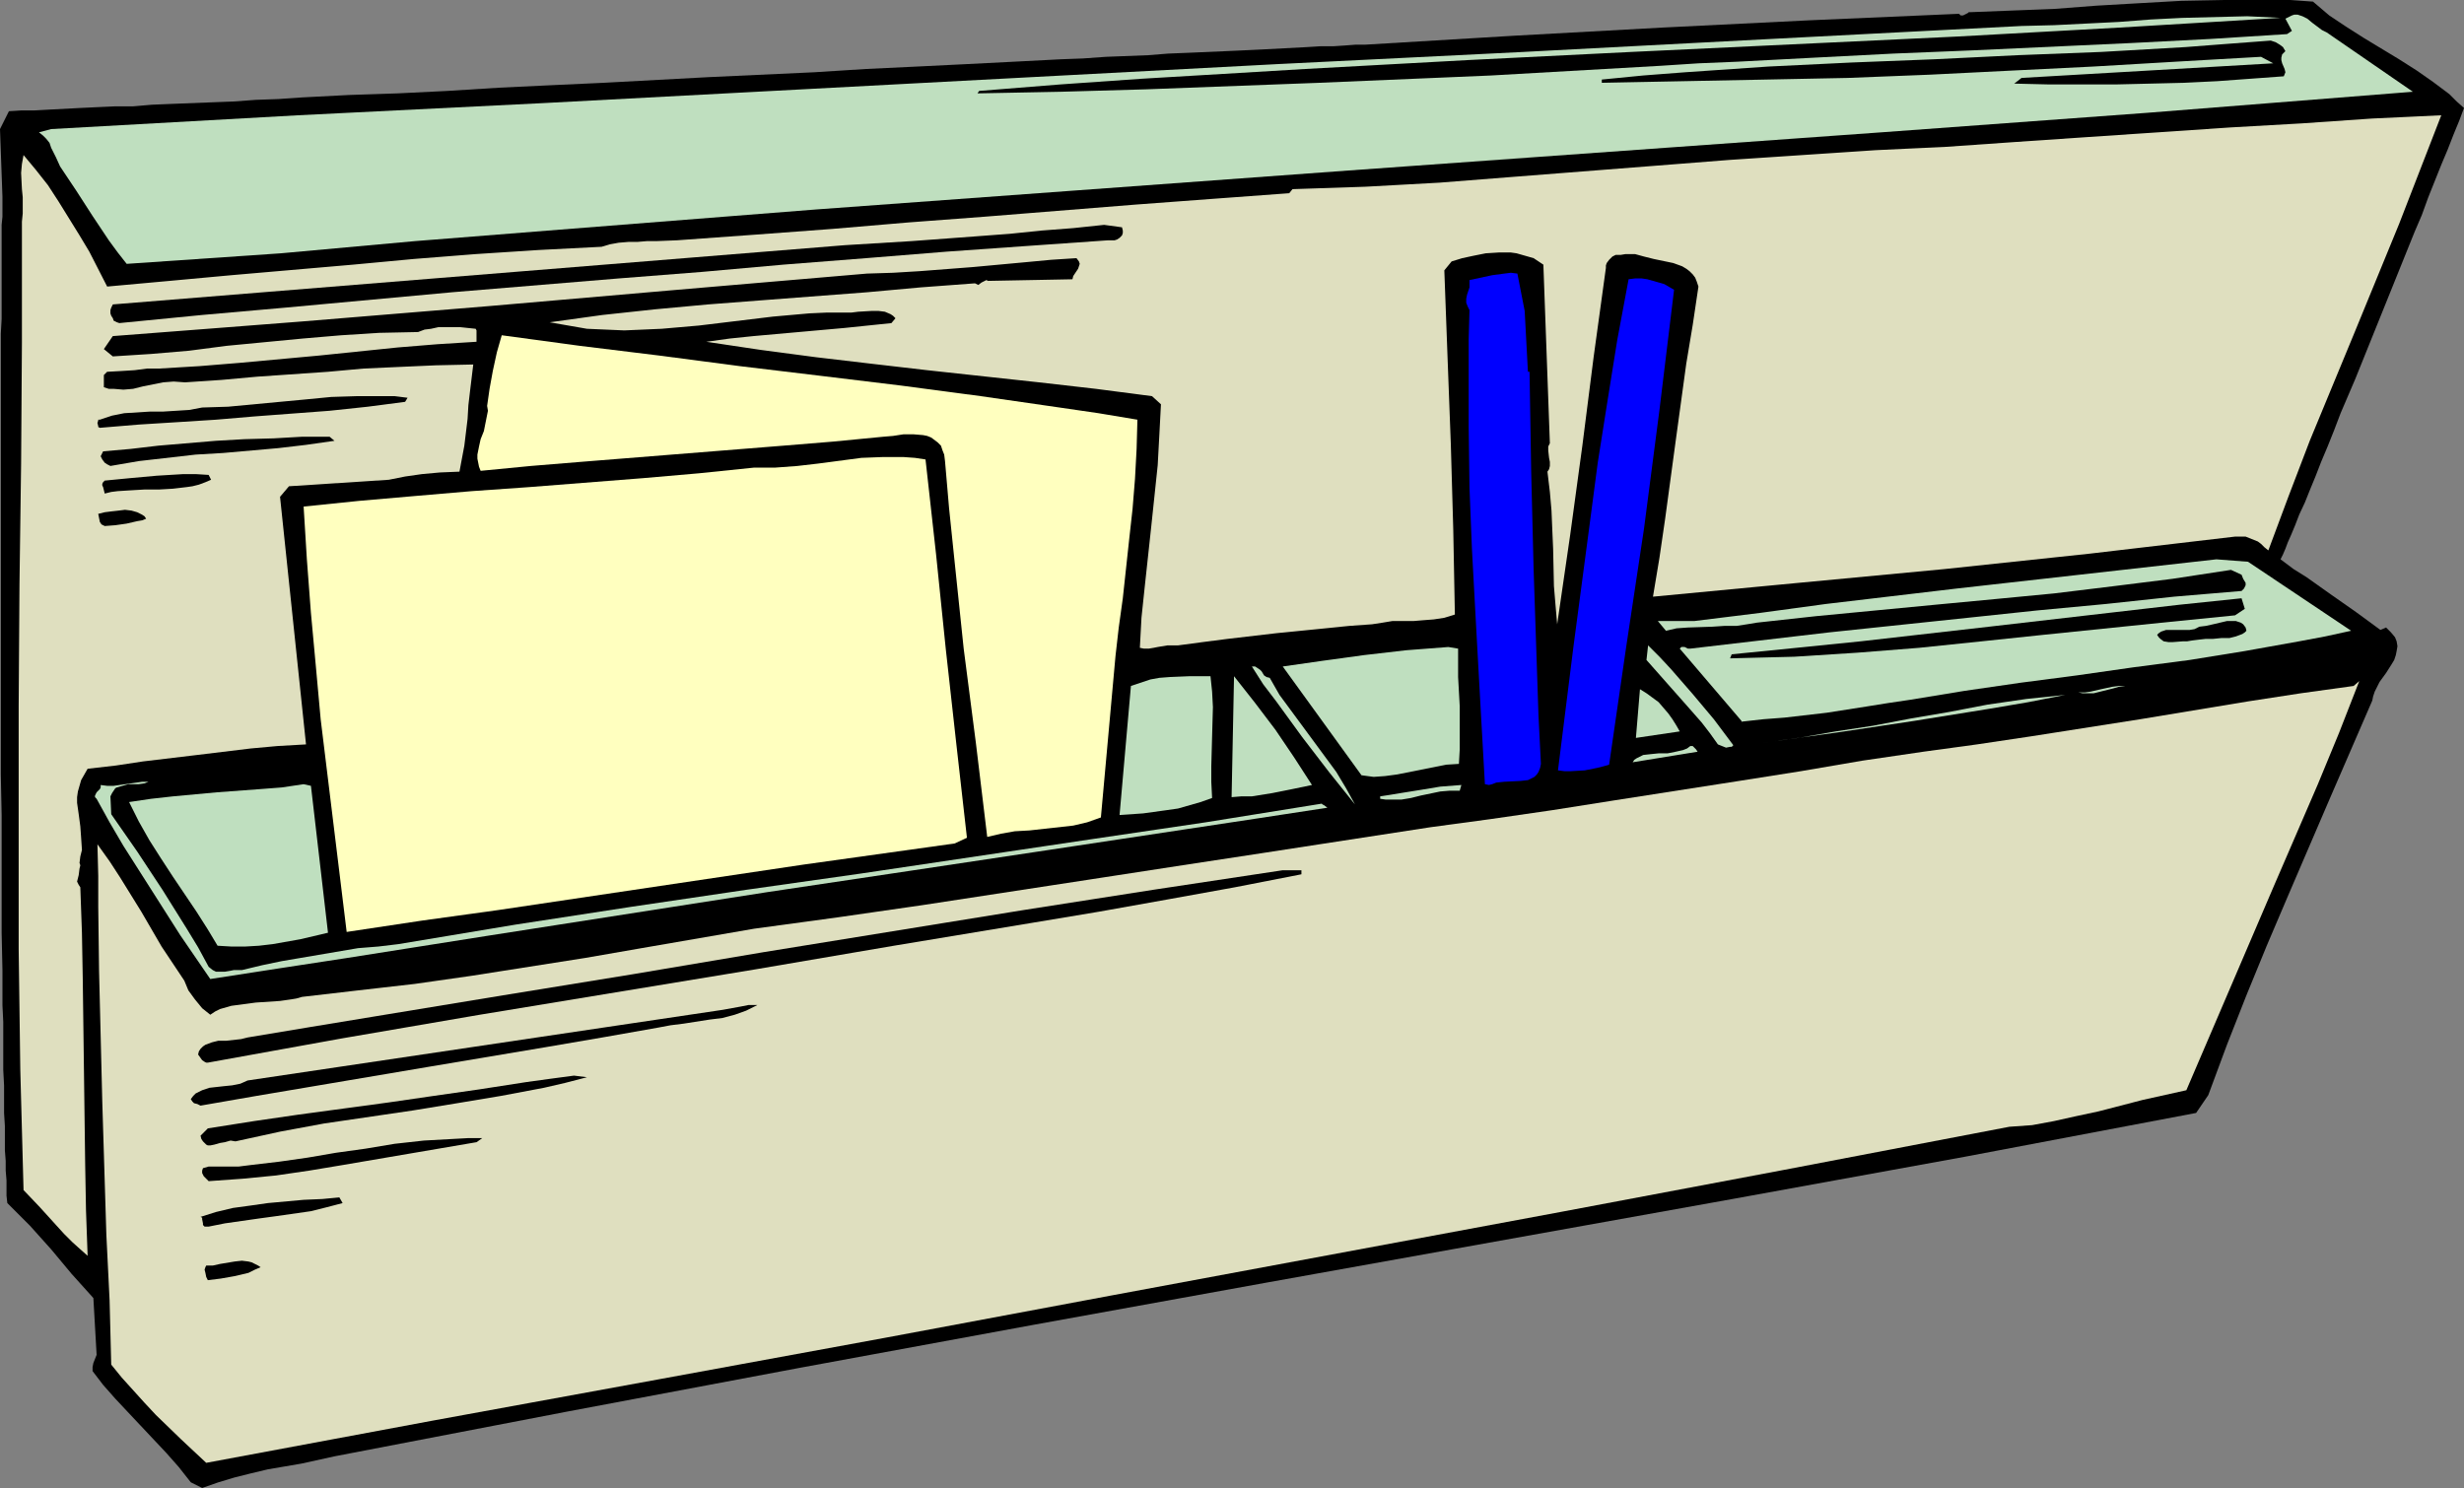 <?xml version="1.0" encoding="UTF-8" standalone="no"?>
<svg
   version="1.0"
   width="129.766mm"
   height="78.379mm"
   id="svg35"
   sodipodi:docname="Desktop Organizer 2.wmf"
   xmlns:inkscape="http://www.inkscape.org/namespaces/inkscape"
   xmlns:sodipodi="http://sodipodi.sourceforge.net/DTD/sodipodi-0.dtd"
   xmlns="http://www.w3.org/2000/svg"
   xmlns:svg="http://www.w3.org/2000/svg">
  <rect width="100%" height="100%" fill="#808080" stroke="none"/>
  <sodipodi:namedview
     id="namedview35"
     pagecolor="#ffffff"
     bordercolor="#000000"
     borderopacity="0.25"
     inkscape:showpageshadow="2"
     inkscape:pageopacity="0.0"
     inkscape:pagecheckerboard="0"
     inkscape:deskcolor="#d1d1d1"
     inkscape:document-units="mm" />
  <defs
     id="defs1">
    <pattern
       id="WMFhbasepattern"
       patternUnits="userSpaceOnUse"
       width="6"
       height="6"
       x="0"
       y="0" />
  </defs>
  <path
     style="fill:#000000;fill-opacity:1;fill-rule:evenodd;stroke:none"
     d="m 463.63,3.071 3.394,2.263 3.555,2.263 6.949,4.202 3.555,2.263 3.232,2.263 3.232,2.424 1.454,1.455 1.454,1.293 -0.97,2.586 -1.131,2.747 -1.131,2.909 -1.293,3.071 -1.293,3.232 -1.293,3.232 -1.293,3.555 -1.454,3.394 -11.797,29.252 -1.454,3.394 -1.454,3.394 -1.293,3.394 -1.293,3.232 -1.293,3.071 -1.131,2.909 -1.131,2.747 -0.97,2.424 -1.131,2.424 -0.808,2.101 -0.808,1.939 -0.646,1.454 -0.485,1.293 -0.485,1.131 -0.323,0.646 -0.162,0.323 v 0 l 2.586,1.939 2.586,1.616 5.01,3.555 4.848,3.394 4.848,3.555 1.131,-0.485 0.97,0.97 0.808,0.97 0.323,0.808 0.162,0.97 -0.162,0.97 -0.162,0.808 -0.323,0.97 -0.485,0.808 -1.131,1.778 -1.293,1.778 -0.97,1.939 -0.323,0.97 -0.162,0.808 -8.403,19.393 -8.403,19.555 -4.202,9.858 -4.04,9.858 -3.878,9.858 -3.717,10.02 -2.424,3.555 -46.056,8.727 -46.218,8.404 -92.758,16.646 -46.379,8.404 -46.541,8.565 -46.379,8.727 -46.218,8.889 -6.626,1.455 -6.626,1.131 -3.394,0.808 -3.232,0.808 -3.232,0.97 -3.232,1.131 -2.262,-1.131 -2.424,-3.071 -2.424,-2.747 -5.171,-5.495 -5.01,-5.333 -2.424,-2.747 -2.101,-2.747 v -0.808 l 0.162,-0.808 0.323,-0.808 0.323,-0.808 -0.646,-11.313 -4.363,-4.848 -4.04,-4.848 -4.202,-4.687 -2.262,-2.263 -2.262,-2.263 -0.162,-1.455 v -1.454 -1.616 l -0.162,-1.939 v -1.939 l -0.162,-2.101 v -2.424 -2.424 l -0.162,-2.586 v -2.747 -2.747 l -0.162,-3.071 v -3.071 -3.232 -3.232 l -0.162,-3.394 v -6.949 l -0.162,-7.434 v -7.596 -7.919 -7.919 L 0.162,154.178 V 137.693 82.907 75.958 66.422 l 0.162,-2.909 v -8.081 -2.424 -4.364 -2.101 -1.778 L 0.485,43.15 V 41.534 40.403 39.11 L 0,25.696 1.778,22.141 4.363,21.979 h 2.586 l 2.909,-0.162 3.07,-0.162 3.07,-0.162 3.394,-0.162 3.555,-0.162 h 3.555 l 3.717,-0.323 3.878,-0.162 8.242,-0.323 4.202,-0.162 4.363,-0.323 4.525,-0.162 4.686,-0.323 9.373,-0.485 9.696,-0.323 9.858,-0.485 10.342,-0.646 10.181,-0.485 10.504,-0.485 21.008,-1.131 21.008,-0.97 10.181,-0.646 10.181,-0.485 9.858,-0.485 9.534,-0.485 9.373,-0.485 4.363,-0.162 4.525,-0.323 4.202,-0.162 4.202,-0.162 4.04,-0.323 4.04,-0.162 3.717,-0.162 3.717,-0.162 3.555,-0.162 3.394,-0.162 3.07,-0.162 3.07,-0.162 3.07,-0.162 2.586,-0.162 h 2.586 l 2.424,-0.162 2.101,-0.162 h 1.939 l 29.573,-1.778 29.411,-1.616 29.411,-1.455 29.734,-1.293 0.323,0.323 h 0.323 0.162 l 0.323,-0.162 0.646,-0.323 0.162,-0.162 h 0.323 l 8.242,-0.323 8.403,-0.323 8.403,-0.646 8.403,-0.485 8.565,-0.485 L 442.784,0 h 8.726 4.363 l 4.525,0.323 z"
     id="path1" />
  <path
     style="fill:#bfdfbf;fill-opacity:1;fill-rule:evenodd;stroke:none"
     d="m 453.934,3.555 -15.998,0.97 -16.16,0.97 -32.158,1.778 -64.963,3.071 -32.482,1.616 -32.482,1.778 -16.16,0.97 -16.322,0.97 -16.16,1.131 -16.16,1.293 -0.323,0.485 16.645,-0.323 16.968,-0.485 17.13,-0.646 17.13,-0.646 34.259,-1.455 16.968,-0.97 16.968,-0.97 7.434,-0.485 7.757,-0.323 15.352,-0.808 15.675,-0.808 15.837,-0.646 31.512,-1.455 15.675,-0.808 15.352,-0.97 0.97,-0.646 -1.293,-2.424 0.646,-0.323 0.646,-0.323 0.485,-0.162 h 0.646 l 0.97,0.323 0.97,0.485 0.97,0.808 1.939,1.455 0.97,0.485 17.13,11.798 -53.005,4.202 -52.843,3.879 -106.009,7.596 -53.005,3.879 -53.005,3.879 -53.328,4.202 -26.502,2.101 -26.664,2.424 -30.704,2.101 -1.778,-2.263 -1.778,-2.424 -3.232,-4.848 -3.232,-5.01 -1.616,-2.424 -1.616,-2.424 -0.808,-1.778 L 10.181,29.413 9.858,28.444 9.211,27.636 8.565,26.989 7.757,26.343 l 2.424,-0.646 49.126,-2.747 48.803,-2.424 97.283,-5.172 48.803,-2.586 48.965,-2.424 24.563,-1.293 24.725,-1.293 24.886,-1.293 25.048,-1.293 6.464,-0.162 6.464,-0.323 6.464,-0.323 6.302,-0.485 6.302,-0.323 6.464,-0.162 6.464,-0.162 z"
     id="path2" />
  <path
     style="fill:#000000;fill-opacity:1;fill-rule:evenodd;stroke:none"
     d="m 454.903,10.182 -0.323,0.323 -0.323,0.323 -0.162,0.646 v 0.485 l 0.162,0.646 0.485,1.131 0.162,0.646 -0.323,0.808 -6.626,0.485 -6.626,0.485 -6.626,0.323 -6.626,0.162 -6.787,0.162 h -6.787 -6.787 l -6.787,-0.162 1.454,-1.131 50.096,-2.909 -2.424,-1.293 -8.565,0.485 -8.403,0.485 -16.483,0.97 -16.322,0.808 -16.16,0.808 -16.322,0.646 -16.16,0.323 -16.322,0.323 -16.483,0.323 v -0.646 l 8.242,-0.808 8.403,-0.646 16.483,-1.131 16.645,-0.808 16.483,-0.646 16.483,-0.808 16.645,-0.646 16.806,-0.97 8.403,-0.646 8.565,-0.646 0.97,0.323 0.808,0.485 0.646,0.485 z"
     id="path3" />
  <path
     style="fill:#dfdfbf;fill-opacity:1;fill-rule:evenodd;stroke:none"
     d="m 485.931,22.949 -4.202,10.828 -4.202,10.828 -8.888,21.656 -8.888,21.494 -4.202,10.99 -4.04,10.828 -0.808,-0.646 -0.646,-0.646 -0.646,-0.485 -0.808,-0.323 -0.808,-0.323 -0.808,-0.323 h -0.97 -1.131 l -28.926,3.394 -28.926,3.071 -29.088,2.747 -28.926,2.747 1.293,-7.757 1.131,-7.757 2.101,-15.515 2.101,-15.353 1.293,-7.757 1.131,-7.596 -0.323,-0.97 -0.323,-0.808 -0.485,-0.646 -0.646,-0.646 -0.646,-0.485 -0.808,-0.485 -1.778,-0.646 -3.878,-0.808 -1.939,-0.485 -1.778,-0.485 h -1.939 l -0.97,0.162 h -0.97 l -0.646,0.323 -0.646,0.646 -0.485,0.646 -0.162,0.485 v 0.485 l -2.424,17.616 -2.262,17.777 -2.424,17.777 -2.586,17.777 -0.323,-3.717 -0.323,-3.879 -0.162,-7.434 -0.162,-3.717 -0.162,-3.879 -0.323,-3.717 -0.485,-4.04 0.323,-0.485 0.162,-0.646 v -0.808 l -0.162,-0.808 -0.162,-1.455 v -0.808 l 0.323,-0.646 -1.293,-35.555 -0.97,-0.646 -0.97,-0.646 -1.131,-0.323 -1.131,-0.323 -1.131,-0.323 -1.131,-0.162 h -2.424 l -2.586,0.162 -2.424,0.485 -2.262,0.485 -2.101,0.646 -1.454,1.778 0.646,17.454 0.646,17.131 0.485,16.969 0.323,16.969 -2.101,0.646 -2.101,0.323 -2.101,0.162 -1.939,0.162 h -2.101 -2.101 l -1.939,0.323 -2.101,0.323 -4.525,0.323 -4.848,0.485 -9.696,0.97 -9.696,1.131 -5.01,0.646 -4.848,0.646 h -0.97 -1.131 l -1.939,0.323 -0.808,0.162 -0.97,0.162 h -0.97 l -0.808,-0.162 0.323,-5.98 0.646,-6.141 1.293,-11.959 1.293,-12.282 0.323,-5.98 0.323,-6.141 -1.778,-1.616 -11.15,-1.455 -11.312,-1.293 -22.301,-2.424 -11.15,-1.293 -10.989,-1.293 -10.989,-1.455 -10.827,-1.616 4.686,-0.646 4.686,-0.485 9.05,-0.808 9.05,-0.808 9.373,-0.97 v 0 l 0.808,-0.97 -0.485,-0.485 -0.485,-0.323 -1.131,-0.485 -1.293,-0.162 h -1.293 l -2.747,0.162 -1.293,0.162 h -1.293 -3.555 l -3.555,0.162 -7.272,0.646 -14.706,1.778 -7.434,0.646 -3.717,0.162 -3.717,0.162 -3.717,-0.162 -3.717,-0.162 -3.717,-0.646 -3.717,-0.646 10.504,-1.455 10.504,-1.131 10.504,-0.97 10.504,-0.808 21.17,-1.616 10.666,-0.97 10.827,-0.808 0.323,0.162 0.323,0.162 0.646,-0.485 0.646,-0.323 0.323,-0.162 0.323,0.162 16.806,-0.323 0.162,-0.646 0.323,-0.485 0.323,-0.485 0.323,-0.485 0.162,-0.485 0.162,-0.485 -0.162,-0.485 -0.485,-0.646 -5.01,0.323 -5.171,0.485 -10.504,0.97 -10.504,0.808 -5.333,0.323 -5.171,0.162 -18.907,1.616 -18.907,1.616 -37.33,3.232 -37.33,3.071 -18.746,1.455 -18.907,1.455 -1.778,2.586 1.778,1.455 7.595,-0.485 7.595,-0.646 7.434,-0.97 15.19,-1.455 7.595,-0.646 7.595,-0.485 7.757,-0.162 1.293,-0.485 1.293,-0.162 1.454,-0.323 h 1.454 2.909 l 3.07,0.323 0.162,0.323 v 0.323 0.485 0.323 1.131 l -7.757,0.485 -7.918,0.646 -15.675,1.616 -15.837,1.455 -7.918,0.646 -8.08,0.485 h -2.424 l -2.424,0.323 -2.586,0.162 -2.909,0.162 -0.323,0.323 -0.323,0.323 v 0.323 0.808 0.323 0.97 l 0.97,0.323 h 0.97 l 1.939,0.162 1.939,-0.162 1.939,-0.485 4.04,-0.808 2.101,-0.162 2.262,0.162 7.272,-0.485 7.11,-0.646 14.059,-0.97 7.11,-0.646 7.11,-0.323 7.272,-0.323 7.434,-0.162 -0.646,5.333 -0.323,2.747 -0.162,2.747 -0.646,5.333 -0.485,2.586 -0.485,2.586 -3.878,0.162 -3.555,0.323 -3.394,0.485 -1.616,0.323 -1.616,0.323 -19.877,1.293 -1.778,2.101 5.171,49.292 -5.656,0.323 -5.333,0.485 -10.666,1.293 -10.827,1.293 -5.333,0.808 -5.656,0.646 -0.646,1.131 -0.646,1.131 -0.323,1.131 -0.323,1.131 -0.162,1.131 v 1.131 l 0.323,2.263 0.323,2.424 0.162,2.263 0.162,2.424 -0.323,1.293 -0.162,1.293 0.162,0.485 -0.162,0.646 -0.162,1.293 -0.162,0.646 -0.162,0.646 0.323,0.646 0.323,0.485 0.323,9.05 0.162,9.05 0.485,37.171 0.162,9.05 0.323,9.05 -1.454,-1.293 -1.616,-1.455 -1.616,-1.616 -1.616,-1.778 L 7.918,240.317 4.686,236.923 4.04,213.004 3.717,188.924 V 164.844 140.602 L 3.878,116.361 4.202,92.28 4.363,68.2 V 44.12 l 0.162,-1.616 v -1.616 -1.616 l -0.162,-1.616 -0.162,-3.232 0.162,-1.778 0.323,-1.778 2.424,2.909 2.424,3.071 2.101,3.232 2.101,3.394 2.101,3.394 1.939,3.232 3.555,6.949 12.443,-1.131 12.282,-1.131 24.24,-2.101 12.12,-1.131 12.282,-0.97 12.443,-0.808 12.605,-0.646 1.616,-0.485 1.778,-0.323 1.939,-0.162 h 1.778 l 1.939,-0.162 h 1.939 l 4.04,-0.162 15.675,-1.131 15.19,-1.131 15.19,-1.293 15.029,-1.131 30.219,-2.424 15.19,-1.131 15.352,-1.131 0.646,-0.808 14.544,-0.485 14.706,-0.808 14.382,-1.131 28.926,-2.263 14.382,-1.131 14.544,-0.97 14.544,-0.97 6.787,-0.323 6.949,-0.323 13.898,-0.97 14.221,-0.97 14.382,-0.97 14.382,-0.97 14.221,-0.808 14.059,-0.97 6.949,-0.323 z"
     id="path4" />
  <path
     style="fill:#000000;fill-opacity:1;fill-rule:evenodd;stroke:none"
     d="m 223.331,45.251 0.162,0.646 v 0.485 l -0.162,0.485 -0.485,0.485 -0.485,0.323 -0.485,0.162 h -0.646 -0.646 l -16.16,1.131 -15.998,1.131 -15.998,1.293 -8.242,0.646 -8.242,0.646 -16.322,1.455 -16.483,1.293 -33.128,2.747 -33.29,3.071 -16.483,1.455 -16.483,1.616 -0.485,-0.162 -0.646,-0.323 -0.162,-0.485 -0.323,-0.485 -0.162,-0.485 v -0.646 l 0.162,-0.485 0.323,-0.646 145.763,-11.798 13.251,-0.808 13.09,-0.97 6.464,-0.485 6.302,-0.646 6.302,-0.485 6.141,-0.646 z"
     id="path5" />
  <path
     style="fill:#0000ff;fill-opacity:1;fill-rule:evenodd;stroke:none"
     d="m 303.484,61.897 0.646,12.121 h 0.323 l 0.162,9.858 0.162,9.858 0.485,19.555 0.646,19.393 0.323,9.697 0.485,9.697 -0.162,0.808 -0.323,0.808 -0.323,0.485 -0.485,0.485 -0.646,0.323 -0.646,0.323 -1.454,0.162 -3.232,0.162 -1.616,0.162 -0.808,0.323 -0.646,0.162 -0.808,-0.162 -0.646,-11.474 -0.646,-11.636 -0.646,-11.798 -0.646,-11.959 -0.485,-12.121 -0.162,-11.959 V 73.372 67.554 l 0.162,-5.818 -0.323,-0.646 -0.323,-0.808 v -0.808 l 0.162,-0.808 0.485,-1.455 V 56.403 55.756 l 4.525,-0.97 2.424,-0.323 1.293,-0.162 1.293,0.162 z"
     id="path6" />
  <path
     style="fill:#0000ff;fill-opacity:1;fill-rule:evenodd;stroke:none"
     d="m 333.219,57.695 -1.454,11.959 -1.454,11.959 -3.07,23.595 -3.555,23.595 -3.394,23.434 -1.131,0.323 -1.293,0.323 -2.424,0.485 -2.747,0.162 h -1.293 l -1.293,-0.162 3.07,-24.565 3.232,-24.403 1.616,-12.282 1.939,-12.282 1.939,-12.121 2.262,-12.121 1.293,-0.162 h 1.293 l 1.131,0.162 1.131,0.323 2.262,0.646 z"
     id="path7" />
  <path
     style="fill:#ffffbf;fill-opacity:1;fill-rule:evenodd;stroke:none"
     d="m 226.401,83.553 -0.162,5.818 -0.323,5.98 -0.485,5.98 -0.646,5.818 -1.293,11.959 -0.808,5.818 -0.646,5.656 -2.909,32.161 -2.747,0.97 -2.747,0.646 -2.909,0.323 -2.909,0.323 -2.909,0.323 -2.909,0.162 -2.747,0.485 -2.747,0.646 -2.262,-18.747 -2.424,-18.747 -1.939,-18.585 -0.97,-9.373 -0.808,-9.373 -0.162,-1.293 -0.323,-0.808 -0.323,-0.97 -0.646,-0.646 -0.646,-0.485 -0.646,-0.485 -0.808,-0.323 -0.808,-0.162 -1.939,-0.162 h -1.939 l -2.101,0.323 -1.939,0.162 -10.019,0.97 -9.858,0.808 -20.2,1.616 -20.2,1.616 -9.858,0.808 -10.019,0.97 -0.323,-0.808 -0.162,-0.808 -0.162,-0.808 v -0.808 l 0.323,-1.616 0.323,-1.455 0.646,-1.616 0.323,-1.616 0.323,-1.616 0.162,-0.808 -0.162,-0.97 0.485,-3.394 0.646,-3.555 0.808,-3.717 0.97,-3.394 15.514,2.101 15.837,1.939 15.998,2.101 16.16,1.939 15.998,1.939 15.837,2.101 15.675,2.263 7.757,1.131 z"
     id="path8" />
  <path
     style="fill:#000000;fill-opacity:1;fill-rule:evenodd;stroke:none"
     d="m 80.638,79.998 -7.434,0.97 -7.595,0.808 -15.029,1.131 -7.595,0.646 -7.595,0.485 -7.757,0.485 -7.757,0.646 -0.323,-0.162 v -0.162 l -0.162,-0.646 0.162,-0.485 V 83.553 h 0.323 l 2.424,-0.808 2.424,-0.485 2.586,-0.162 2.586,-0.162 h 2.586 l 2.586,-0.162 2.586,-0.162 2.586,-0.485 5.171,-0.162 5.171,-0.485 5.171,-0.485 5.171,-0.485 5.01,-0.485 5.171,-0.162 h 5.01 2.424 l 2.586,0.323 z"
     id="path9" />
  <path
     style="fill:#000000;fill-opacity:1;fill-rule:evenodd;stroke:none"
     d="m 66.579,87.755 -5.656,0.808 -5.494,0.646 -10.989,0.97 -5.494,0.323 -5.656,0.646 -5.656,0.646 -5.656,0.97 -0.323,-0.162 -0.323,-0.162 -0.485,-0.323 -0.485,-0.646 -0.323,-0.646 0.485,-0.97 5.494,-0.485 5.494,-0.646 11.474,-0.97 5.656,-0.323 5.818,-0.162 5.656,-0.323 h 5.494 v 0 z"
     id="path10" />
  <path
     style="fill:#ffffbf;fill-opacity:1;fill-rule:evenodd;stroke:none"
     d="m 184.224,91.472 2.101,18.909 1.939,18.909 2.101,18.909 2.101,18.585 -2.424,1.131 -15.029,2.101 -15.029,2.101 -60.762,9.05 -15.19,2.101 -15.029,2.263 -2.586,-21.171 -2.586,-21.171 -0.97,-10.666 -0.97,-10.505 -0.808,-10.666 -0.646,-10.505 10.989,-1.131 11.15,-0.97 11.312,-0.97 11.474,-0.808 22.624,-1.778 11.15,-0.97 10.989,-1.131 h 4.202 l 4.363,-0.323 4.202,-0.485 8.565,-1.131 4.202,-0.162 h 4.202 l 2.262,0.162 z"
     id="path11" />
  <path
     style="fill:#000000;fill-opacity:1;fill-rule:evenodd;stroke:none"
     d="m 42.016,95.513 -1.131,0.485 -1.293,0.485 -1.293,0.323 -1.131,0.162 -2.747,0.323 -2.747,0.162 h -2.909 l -2.747,0.162 -2.586,0.162 -1.293,0.162 -1.293,0.323 -0.162,-0.646 -0.162,-0.646 -0.162,-0.323 v -0.323 l 0.162,-0.323 0.323,-0.323 5.01,-0.485 5.333,-0.485 5.333,-0.323 h 2.424 l 2.586,0.162 z"
     id="path12" />
  <path
     style="fill:#000000;fill-opacity:1;fill-rule:evenodd;stroke:none"
     d="m 29.088,103.27 -0.808,0.323 -0.97,0.162 -2.101,0.485 -2.262,0.323 -2.101,0.162 -0.323,-0.162 -0.323,-0.162 -0.323,-0.485 -0.162,-0.808 -0.162,-0.808 1.293,-0.323 1.293,-0.162 1.454,-0.162 1.293,-0.162 1.293,0.162 1.131,0.323 0.97,0.485 0.485,0.323 z"
     id="path13" />
  <path
     style="fill:#bfdfbf;fill-opacity:1;fill-rule:evenodd;stroke:none"
     d="m 467.993,125.572 -5.171,1.131 -5.171,0.97 -10.827,1.939 -10.989,1.778 -11.15,1.455 -11.312,1.616 -11.15,1.454 -11.15,1.616 -10.827,1.778 -4.363,0.646 -4.04,0.646 -8.242,1.293 -8.403,0.97 -4.202,0.323 -4.363,0.485 v -0.162 l -12.282,-14.383 0.323,-0.323 h 0.162 0.485 l 0.323,0.162 0.323,0.162 h 0.485 l 27.634,-3.232 27.634,-2.909 13.736,-1.455 13.736,-1.293 13.574,-1.455 13.413,-1.131 0.485,-0.485 0.162,-0.323 0.162,-0.323 v -0.485 l -0.485,-0.808 -0.323,-0.808 -2.101,-0.97 -11.635,1.778 -11.635,1.455 -11.958,1.455 -11.797,1.131 -11.958,1.131 -11.797,1.131 -11.797,1.131 -11.797,1.293 -1.939,0.323 -2.101,0.323 h -2.424 l -2.424,0.162 -4.848,0.162 -2.262,0.162 -2.101,0.485 -1.616,-1.939 h 7.272 l 13.09,-1.616 13.09,-1.778 26.018,-3.071 25.856,-2.909 25.856,-2.909 v 0 l 6.302,0.485 z"
     id="path14" />
  <path
     style="fill:#000000;fill-opacity:1;fill-rule:evenodd;stroke:none"
     d="m 446.823,121.209 -1.939,1.293 -12.928,1.293 -12.605,1.293 -12.605,1.293 -12.282,1.293 -12.443,1.293 -12.282,0.97 -12.605,0.808 -6.464,0.162 -6.302,0.162 0.323,-0.808 12.928,-1.293 12.766,-1.293 25.533,-2.909 25.21,-2.909 12.605,-1.455 12.443,-1.293 z"
     id="path15" />
  <path
     style="fill:#000000;fill-opacity:1;fill-rule:evenodd;stroke:none"
     d="m 447.147,125.572 -0.323,0.323 -0.485,0.323 -1.293,0.485 -1.293,0.323 h -1.616 l -1.616,0.162 h -1.454 l -1.454,0.162 -1.293,0.162 -0.97,0.162 h -0.808 l -2.101,0.162 h -0.808 l -0.97,-0.162 -0.646,-0.485 -0.323,-0.323 -0.323,-0.485 0.323,-0.323 0.485,-0.323 0.97,-0.323 h 0.97 3.717 l 0.97,-0.162 0.646,-0.323 0.323,-0.162 1.293,-0.162 1.454,-0.323 2.747,-0.646 h 1.131 0.646 l 0.485,0.162 0.485,0.162 0.485,0.323 0.485,0.646 z"
     id="path16" />
  <path
     style="fill:#bfdfbf;fill-opacity:1;fill-rule:evenodd;stroke:none"
     d="m 345.016,148.36 -0.323,0.323 h -0.323 l -0.808,0.162 -0.808,-0.323 -0.808,-0.323 -1.616,-2.263 -1.616,-2.101 -3.555,-4.04 -3.717,-4.202 -3.717,-4.202 0.323,-2.909 2.262,2.263 2.262,2.424 4.363,5.01 4.202,5.01 z"
     id="path17" />
  <path
     style="fill:#bfdfbf;fill-opacity:1;fill-rule:evenodd;stroke:none"
     d="m 290.233,129.128 v 5.656 l 0.323,5.818 v 5.818 2.747 l -0.162,2.909 -2.586,0.162 -2.424,0.485 -2.424,0.485 -2.424,0.485 -2.424,0.485 -2.424,0.323 -2.262,0.162 -2.424,-0.323 -15.675,-21.656 7.918,-1.131 8.242,-1.131 8.403,-0.97 4.202,-0.323 4.202,-0.323 z"
     id="path18" />
  <path
     style="fill:#bfdfbf;fill-opacity:1;fill-rule:evenodd;stroke:none"
     d="m 252.742,134.946 1.939,3.394 2.262,3.071 4.525,6.141 2.262,3.071 2.262,3.071 1.939,3.232 1.778,3.232 -2.586,-3.232 -2.586,-3.232 -5.333,-6.949 -5.171,-7.111 -2.586,-3.394 -2.262,-3.555 h 0.646 l 0.485,0.323 0.485,0.323 0.323,0.323 0.485,0.808 0.485,0.323 z"
     id="path19" />
  <path
     style="fill:#bfdfbf;fill-opacity:1;fill-rule:evenodd;stroke:none"
     d="m 240.945,134.623 0.323,3.071 0.162,3.071 -0.162,5.818 -0.162,5.98 v 3.071 l 0.162,3.232 -2.262,0.808 -2.262,0.646 -2.262,0.646 -2.262,0.323 -4.686,0.646 -4.686,0.323 2.262,-25.696 1.939,-0.646 1.939,-0.646 1.778,-0.323 2.101,-0.162 3.878,-0.162 z"
     id="path20" />
  <path
     style="fill:#bfdfbf;fill-opacity:1;fill-rule:evenodd;stroke:none"
     d="m 261.145,156.279 -3.878,0.808 -4.04,0.808 -4.04,0.646 h -2.101 l -1.939,0.162 0.485,-24.08 4.202,5.333 4.04,5.333 3.717,5.495 z"
     id="path21" />
  <path
     style="fill:#dfdfbf;fill-opacity:1;fill-rule:evenodd;stroke:none"
     d="m 435.188,217.045 -4.363,0.97 -4.363,0.97 -4.363,1.131 -4.363,1.131 -4.525,0.97 -4.363,0.97 -4.363,0.808 -4.525,0.323 -44.763,8.565 -44.602,8.404 -89.526,16.646 -44.925,8.404 -44.925,8.242 -45.086,8.242 -45.086,8.404 -5.01,-4.687 -5.01,-4.848 -2.262,-2.424 -4.525,-5.01 -2.101,-2.586 -0.323,-12.767 -0.646,-13.091 -0.808,-26.343 -0.323,-13.091 -0.323,-13.091 -0.162,-12.767 v -6.141 l -0.162,-6.303 2.424,3.394 2.101,3.232 4.202,6.788 4.04,6.949 2.262,3.394 2.262,3.394 0.808,1.939 1.293,1.778 1.454,1.778 1.616,1.293 0.97,-0.646 0.97,-0.485 1.131,-0.323 1.131,-0.323 2.424,-0.323 2.424,-0.323 4.848,-0.323 2.262,-0.323 0.97,-0.162 1.131,-0.323 11.15,-1.293 11.312,-1.293 11.312,-1.616 11.312,-1.778 11.312,-1.778 11.15,-1.939 22.462,-3.879 16.645,-2.263 16.806,-2.424 33.774,-5.172 16.806,-2.586 16.968,-2.586 33.613,-5.172 11.958,-1.616 12.282,-1.778 12.282,-1.939 12.443,-1.939 12.443,-1.939 12.282,-1.939 12.282,-2.101 12.12,-1.778 10.666,-1.455 10.827,-1.616 21.654,-3.394 21.493,-3.555 10.504,-1.616 10.504,-1.455 1.131,-0.97 -4.04,10.343 -4.202,10.182 -8.726,20.201 -8.726,20.363 -4.363,10.182 z"
     id="path22" />
  <path
     style="fill:#bfdfbf;fill-opacity:1;fill-rule:evenodd;stroke:none"
     d="m 423.068,136.562 -1.293,0.162 -1.131,0.323 -2.586,0.646 -1.293,0.323 h -1.131 -1.131 l -0.808,-0.162 h 1.293 l 1.131,-0.162 2.101,-0.485 2.262,-0.485 1.293,-0.162 z"
     id="path23" />
  <path
     style="fill:#bfdfbf;fill-opacity:1;fill-rule:evenodd;stroke:none"
     d="m 334.35,145.612 -8.726,1.293 0.808,-9.697 1.293,0.808 2.424,1.778 0.97,1.131 0.97,1.131 0.808,1.131 0.808,1.293 z"
     id="path24" />
  <path
     style="fill:#bfdfbf;fill-opacity:1;fill-rule:evenodd;stroke:none"
     d="m 411.11,138.34 -7.434,1.455 -7.595,1.293 -15.029,2.424 -15.029,2.263 -15.19,2.101 7.11,-0.97 7.434,-1.293 7.434,-1.131 7.595,-1.455 7.595,-1.293 7.595,-1.455 7.757,-1.131 z"
     id="path25" />
  <path
     style="fill:#bfdfbf;fill-opacity:1;fill-rule:evenodd;stroke:none"
     d="m 337.905,149.653 -12.928,2.101 v 0 l 0.323,-0.485 0.485,-0.323 0.646,-0.323 0.646,-0.323 1.454,-0.162 1.616,-0.162 h 1.778 l 1.616,-0.323 1.454,-0.323 0.808,-0.323 0.646,-0.485 h 0.485 l 0.323,0.323 0.323,0.323 z"
     id="path26" />
  <path
     style="fill:#bfdfbf;fill-opacity:1;fill-rule:evenodd;stroke:none"
     d="m 29.573,155.632 -0.808,0.323 -1.131,0.162 H 26.664 25.533 l -1.131,0.323 -1.131,0.323 -0.323,0.162 -0.323,0.485 -0.323,0.485 -0.323,0.646 0.162,3.555 5.171,7.434 5.01,7.596 4.848,7.757 2.262,3.717 2.101,3.879 0.808,0.646 0.646,0.323 h 0.808 0.97 l 0.97,-0.162 0.808,-0.162 h 0.808 0.808 l 4.04,-0.97 3.878,-0.808 7.595,-1.293 7.595,-1.293 4.04,-0.323 4.04,-0.485 23.27,-3.879 23.109,-3.555 22.947,-3.394 22.786,-3.232 45.571,-6.788 22.947,-3.394 23.109,-3.717 0.162,0.162 0.323,0.162 0.646,0.485 -13.736,2.101 -13.898,2.101 -27.795,4.202 -27.957,4.202 -28.118,4.202 -27.957,4.364 -27.957,4.364 -27.634,4.364 -13.736,2.101 -13.574,2.101 -5.979,-8.727 -5.656,-8.889 -5.656,-8.889 -2.747,-4.687 -2.586,-4.687 -0.323,-0.323 v -0.323 l 0.162,-0.323 0.162,-0.323 0.646,-0.646 0.162,-0.323 v -0.485 l 1.293,0.162 h 1.293 l 2.262,-0.323 2.262,-0.323 1.131,-0.162 z"
     id="path27" />
  <path
     style="fill:#bfdfbf;fill-opacity:1;fill-rule:evenodd;stroke:none"
     d="m 65.286,185.692 -5.494,1.293 -2.747,0.485 -2.747,0.485 -2.747,0.323 -2.747,0.162 h -2.747 l -2.747,-0.162 -1.939,-3.232 -2.262,-3.555 -4.686,-6.949 -2.424,-3.717 -2.262,-3.555 -2.101,-3.717 -1.939,-3.879 4.363,-0.646 4.363,-0.485 8.726,-0.808 8.726,-0.646 4.202,-0.323 4.363,-0.646 1.454,0.323 z"
     id="path28" />
  <path
     style="fill:#bfdfbf;fill-opacity:1;fill-rule:evenodd;stroke:none"
     d="m 290.556,157.41 h -1.939 l -1.939,0.162 -3.878,0.808 -1.939,0.485 -1.939,0.323 h -2.101 -0.97 l -1.131,-0.162 v -0.485 l 2.101,-0.323 1.939,-0.323 4.04,-0.646 3.878,-0.646 2.101,-0.162 2.101,-0.162 z"
     id="path29" />
  <path
     style="fill:#000000;fill-opacity:1;fill-rule:evenodd;stroke:none"
     d="m 259.045,174.056 -13.251,2.586 -13.413,2.424 -13.574,2.424 -13.574,2.263 -27.31,4.525 -27.472,4.687 -27.472,4.525 -27.472,4.525 -27.31,4.687 -13.413,2.424 -13.413,2.424 h -0.323 l -0.323,-0.162 -0.485,-0.323 -0.808,-1.131 0.162,-0.646 0.323,-0.485 0.485,-0.485 0.485,-0.323 1.293,-0.485 1.293,-0.323 h 1.616 l 1.454,-0.162 1.454,-0.162 1.293,-0.323 12.605,-2.101 12.766,-2.101 25.533,-4.202 25.856,-4.202 25.856,-4.364 51.874,-8.404 25.856,-4.04 25.694,-3.879 h 3.717 z"
     id="path30" />
  <path
     style="fill:#000000;fill-opacity:1;fill-rule:evenodd;stroke:none"
     d="m 150.773,200.075 -2.262,1.131 -2.262,0.808 -2.424,0.646 -2.586,0.323 -5.171,0.808 -2.586,0.323 -2.586,0.485 -10.989,1.939 -11.312,1.939 -23.109,3.879 -22.947,3.879 -11.474,1.939 -11.15,1.939 -0.646,-0.323 -0.646,-0.162 -0.323,-0.323 -0.323,-0.485 0.485,-0.646 0.485,-0.485 0.646,-0.323 0.646,-0.323 1.454,-0.485 1.454,-0.162 1.454,-0.162 1.616,-0.162 1.616,-0.323 1.454,-0.646 94.536,-14.06 1.778,-0.323 1.778,-0.323 1.616,-0.323 h 0.97 z"
     id="path31" />
  <path
     style="fill:#000000;fill-opacity:1;fill-rule:evenodd;stroke:none"
     d="m 116.837,214.459 -4.363,1.131 -4.202,0.97 -8.565,1.616 -8.726,1.455 -8.888,1.454 -17.614,2.586 -8.726,1.616 -8.888,1.939 -0.97,-0.162 -1.131,0.323 -0.97,0.162 -1.131,0.323 -0.808,0.162 h -0.485 l -0.323,-0.162 -0.323,-0.323 -0.323,-0.323 -0.323,-0.485 -0.162,-0.646 1.454,-1.455 9.211,-1.454 8.888,-1.293 17.938,-2.424 8.888,-1.293 9.05,-1.293 9.373,-1.455 4.686,-0.646 4.848,-0.646 z"
     id="path32" />
  <path
     style="fill:#000000;fill-opacity:1;fill-rule:evenodd;stroke:none"
     d="m 95.99,226.58 -1.131,0.808 -6.626,1.131 -6.626,1.131 -13.251,2.263 -6.787,1.131 -6.626,0.97 -6.626,0.646 -6.787,0.485 -0.162,-0.162 -0.323,-0.323 -0.485,-0.485 -0.162,-0.323 -0.162,-0.323 v -0.485 l 0.162,-0.485 1.131,-0.323 h 1.131 4.848 l 1.293,-0.162 1.293,-0.162 5.494,-0.646 5.656,-0.808 5.656,-0.97 5.818,-0.808 5.818,-0.97 5.818,-0.646 5.818,-0.323 2.909,-0.162 z"
     id="path33" />
  <path
     style="fill:#000000;fill-opacity:1;fill-rule:evenodd;stroke:none"
     d="m 68.195,239.509 -3.07,0.808 -3.232,0.808 -3.394,0.485 -3.394,0.485 -3.555,0.485 -3.394,0.485 -3.394,0.485 -3.232,0.646 h -0.485 -0.323 l -0.323,-0.323 v -0.323 l -0.162,-0.808 v -0.323 l -0.323,-0.162 3.07,-0.97 3.394,-0.808 3.555,-0.485 3.394,-0.485 7.11,-0.646 3.717,-0.162 3.394,-0.323 z"
     id="path34" />
  <path
     style="fill:#000000;fill-opacity:1;fill-rule:evenodd;stroke:none"
     d="m 51.874,252.276 -1.131,0.485 -1.293,0.646 -2.747,0.646 -2.747,0.485 -2.586,0.323 -0.323,-0.646 -0.162,-0.808 -0.162,-0.646 0.162,-0.485 0.162,-0.323 h 1.293 l 1.454,-0.323 2.909,-0.485 1.454,-0.162 1.293,0.162 0.646,0.162 0.646,0.323 0.646,0.323 z"
     id="path35" />
</svg>
